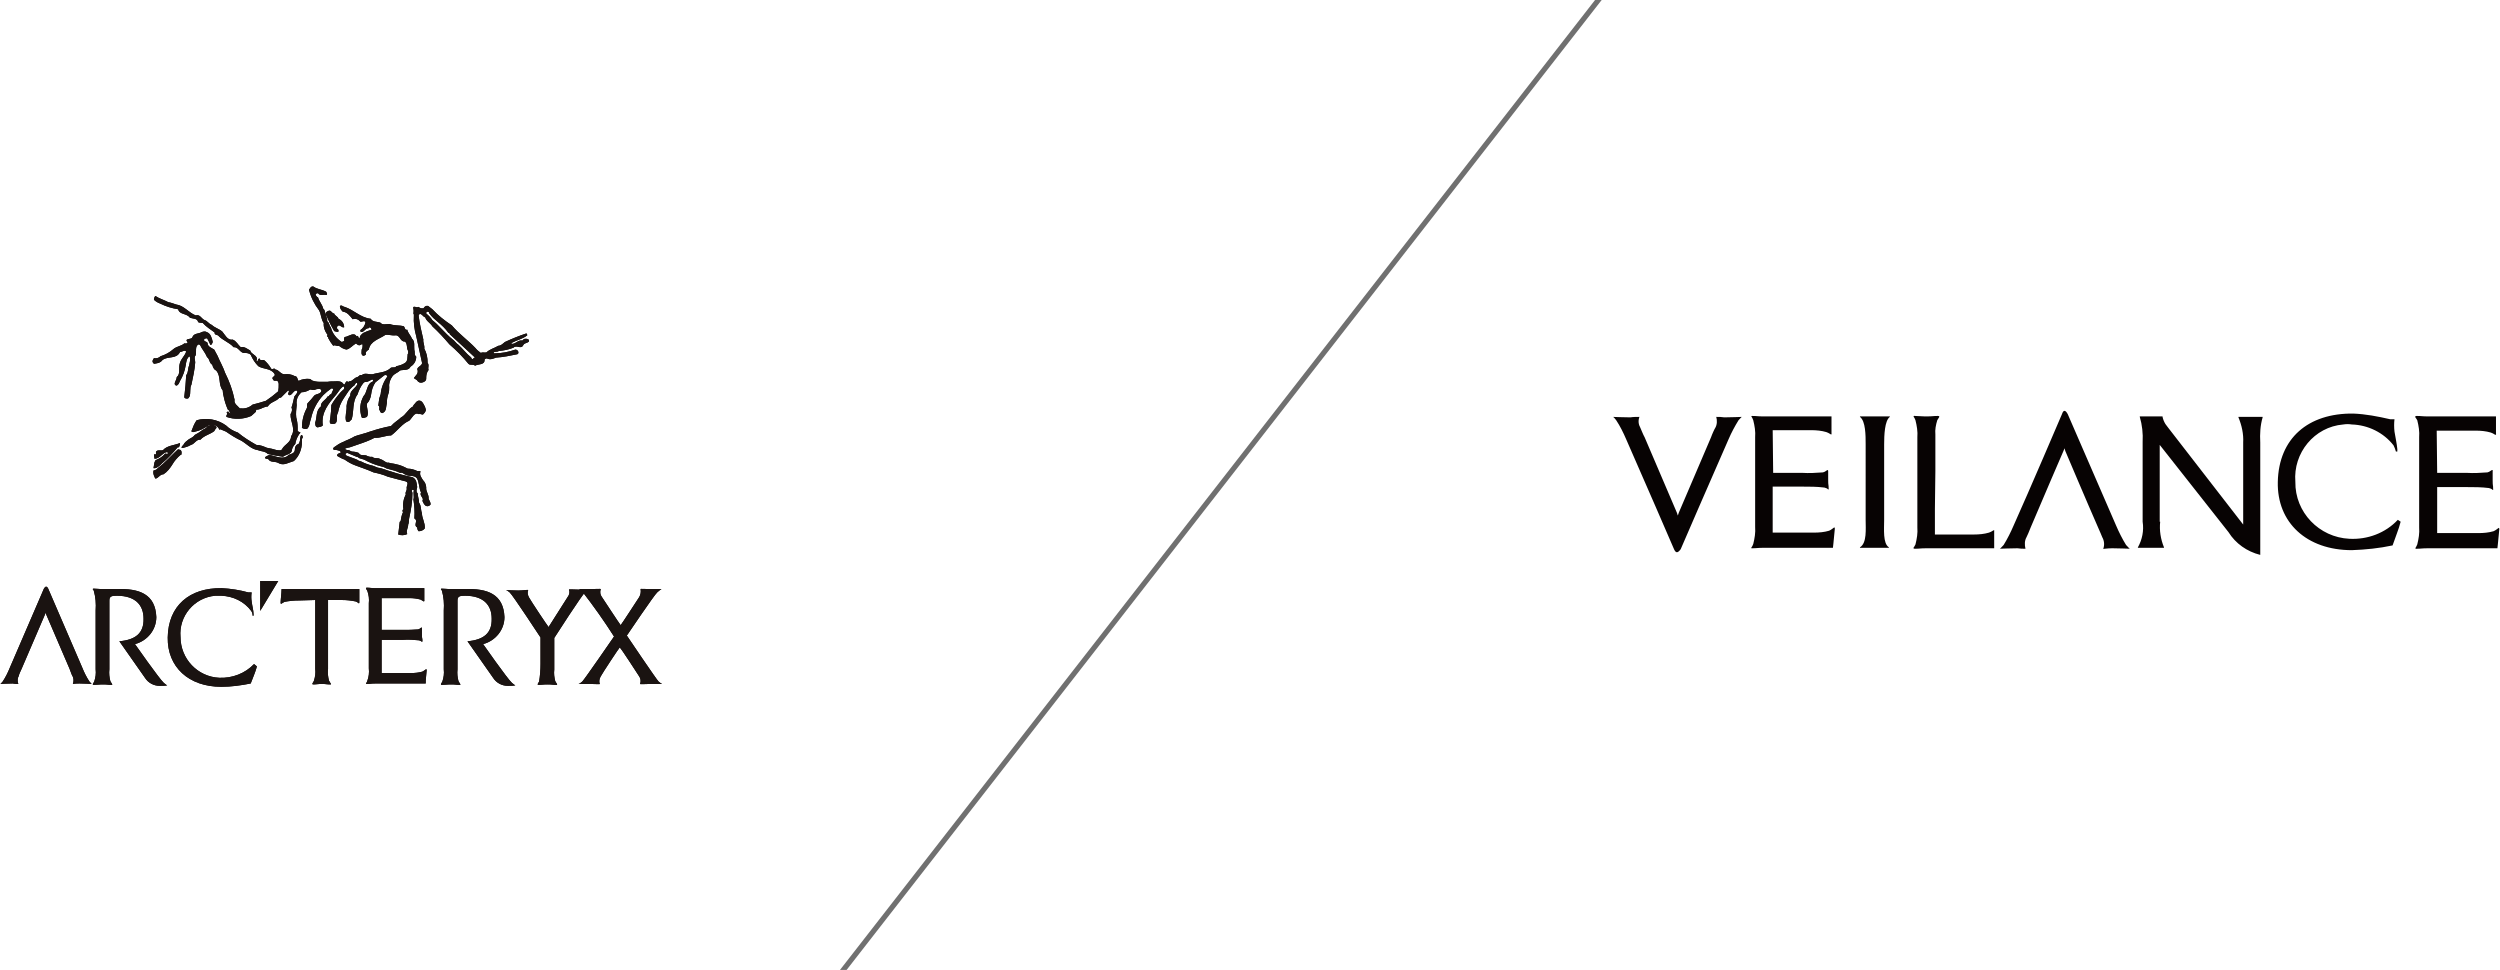 <?xml version="1.0" encoding="utf-8"?>
<!-- Generator: Adobe Illustrator 26.2.1, SVG Export Plug-In . SVG Version: 6.00 Build 0)  -->
<svg version="1.1" id="レイヤー_1" xmlns="http://www.w3.org/2000/svg" xmlns:xlink="http://www.w3.org/1999/xlink" x="0px"
	 y="0px" viewBox="0 0 527.1 204.5" style="enable-background:new 0 0 527.1 204.5;" xml:space="preserve">
<style type="text/css">
	.st0{clip-path:url(#SVGID_00000080901761108585738100000006851182381266327957_);}
	.st1{fill:#070303;}
	.st2{fill:none;}
	.st3{clip-path:url(#SVGID_00000175301765867675623490000001128078456921065136_);}
	.st4{fill:#1A1311;}
	.st5{clip-path:url(#SVGID_00000137852296604151007300000013296065381266636450_);}
	.st6{fill:#707070;}
</style>
<g>
	<g id="グループ_200" transform="translate(984.026 526.263)">
		<g id="グループ_122" transform="translate(13.728 12.434)">
			<g>
				<g>
					<defs>
						<rect id="SVGID_1_" x="-657.7" y="-452.1" width="187.1" height="30.3"/>
					</defs>
					<clipPath id="SVGID_00000158025305813010338970000014896866330629397383_">
						<use xlink:href="#SVGID_1_"  style="overflow:visible;"/>
					</clipPath>
					
						<g id="グループ_3" transform="translate(0 0)" style="clip-path:url(#SVGID_00000158025305813010338970000014896866330629397383_);">
						<path id="パス_18" class="st1" d="M-644.8-422.9c0,0-7-16.2-10.1-23.2c-0.6-1.4-1.3-2.8-2.1-4c-0.6-0.8-0.7-0.7-0.7-0.7
							s2.4,0.1,3.7,0.1c0.6-0.1,1.3-0.1,1.9-0.1c-0.3,0.8-0.2,1.6,0.2,2.3c0.1,0.2,0.6,1.5,0.9,2c2.1,4.9,6.8,15.9,6.8,15.9
							c0.3,0.8,0.1,0.8,0.4,0c0,0,4.7-11,6.8-15.9c0.2-0.6,0.8-1.9,0.9-2c0.4-0.7,0.4-1.6,0.2-2.3c0.6,0,1.1,0,1.7,0.1
							c1.2,0,3.7-0.1,3.7-0.1s-0.1,0-0.7,0.7c-0.8,1.3-1.5,2.6-2.1,4c-3.1,7-10.1,23.2-10.1,23.2C-644-422.1-644.4-422-644.8-422.9z
							 M-561.8-451.4c0,0,7.1,16.4,10.2,23.5c0.6,1.4,1.3,2.8,2.1,4.1c0.7,0.8,0.8,0.8,0.8,0.8s-2.5-0.1-3.7-0.1s-2,0.2-1.9,0.1
							c0.3-0.8,0.2-1.7-0.2-2.4c-0.1-0.2-0.6-1.5-0.9-2.1c-2.2-5-6.9-16.1-6.9-16.1c-0.3-0.8,0-0.8-0.4,0c0,0-4.8,11.1-6.9,16.1
							c-0.2,0.6-0.8,1.9-0.9,2.1c-0.4,0.7-0.4,1.6-0.2,2.4c-0.6,0-1.1,0-1.7-0.1c-1.2,0-3.7,0.1-3.7,0.1s0.1,0,0.8-0.8
							c0.8-1.3,1.5-2.7,2.1-4.1c3.2-7.1,10.2-23.5,10.2-23.5C-562.7-452.3-562.3-452.3-561.8-451.4z M-623.9-439h6.1
							c1.5,0.1,3,0,4.4-0.1c0.5-0.1,0.8-0.5,1-0.5c0.1,0,0.1,0.3,0.1,0.3c0,0.9,0,0.6,0,1.8c0,1.3,0.1,0.8,0.1,1.8
							c0,0,0.1,0.2-0.1,0.2c-0.1,0,0-0.2-0.8-0.4c-1.6-0.2-3.1-0.2-4.7-0.2h-6.2v9.7h8.7c1.1,0,2.2-0.1,3.2-0.4
							c0.5-0.2,1-0.7,1.1-0.7s0.1,0.3,0.1,0.3c-0.1,1-0.2,1.9-0.3,3.1l-0.1,0.9h-14.6c-1.3,0-1.4,0.1-2.4,0.1c0,0-0.2,0.1-0.2-0.1
							s0.1,0,0.4-0.8c0.3-1.2,0.5-2.4,0.4-3.6c0-2.3,0-6.2,0-9.9c0-3.8,0-6.7,0-9c0.1-1.2-0.1-2.4-0.4-3.6c-0.3-0.8-0.4-0.7-0.4-0.8
							c0-0.1,0.2-0.1,0.2-0.1c1,0,1.1,0.1,2.4,0.1h9c2.5,0,3.8,0,5.3,0v0.9c0,1.2,0,1.8,0,2.7c0,0,0.1,0.2-0.1,0.2
							c-0.1,0-0.4-0.3-1-0.5c-1-0.3-2.1-0.4-3.2-0.4h-8.1L-623.9-439z M-483.9-439h6.2c1.5,0.1,3,0,4.4-0.1c0.5-0.1,0.8-0.5,1-0.5
							s0.1,0.3,0.1,0.3c0,0.9,0,0.6,0,1.9s0.1,0.8,0.1,1.8c0,0,0.1,0.2-0.1,0.2c-0.1,0,0-0.2-0.8-0.4c-1.6-0.2-3.1-0.2-4.7-0.2h-6.2
							v9.7h8.7c1.1,0,2.2-0.1,3.2-0.4c0.5-0.2,1-0.7,1.1-0.7s0.1,0.3,0.1,0.3c-0.1,1-0.2,1.9-0.3,3.1l-0.1,0.9h-14.6
							c-1.4,0-1.4,0.1-2.4,0.1c0,0-0.2,0.1-0.3-0.1c0-0.1,0.1-0.1,0.4-0.8c0.3-1.2,0.5-2.4,0.4-3.6c0-2.3,0-6.2,0-10
							c0-3.7,0-6.7,0-9c0.1-1.2-0.1-2.4-0.4-3.6c-0.4-0.7-0.5-0.6-0.4-0.8c0-0.1,0.3-0.1,0.3-0.1c1,0,1.1,0.1,2.4,0.1h9
							c2.5,0,3.8,0,5.3,0v0.9c0,1.2,0,1.8,0,2.7c0,0,0.1,0.2-0.1,0.3c-0.1,0-0.4-0.3-1-0.5c-1-0.3-2.1-0.4-3.2-0.4h-8.2L-483.9-439z
							 M-492.2-429.1c-2.6,2.8-6.4,4.2-10.2,4c-6.4-0.3-11.5-5.6-11.4-12c-0.5-6.1,4-11.6,10.1-12.1c0.6-0.1,1.2-0.1,1.8,0
							c3.4,0.1,6.7,1.7,8.8,4.4c0.2,0.4,0.4,0.9,0.5,1.3h0.3c0,0,0-0.3,0-0.5c-0.1-1.1-0.4-2.5-0.6-3.7c-0.1-0.9-0.1-1.8,0-2.6
							c-0.3,0-0.6,0-0.9,0c-2.6-0.6-5.2-1.1-7.8-1.2c-9.5-0.1-15.7,5.2-15.9,14.4c-0.2,8.6,6.1,14.4,15.6,14.4
							c2.9-0.1,5.8-0.4,8.6-1c0,0,0.5-1.4,0.9-2.5c0.3-0.8,0.6-1.7,0.8-2.5L-492.2-429.1z M-589.7-439.4v-7.7l0,0
							c-0.1-1,0.1-2,0.4-3c0.4-0.7,0.5-0.7,0.4-0.8c0-0.1-0.3-0.1-0.3-0.1c-1,0-1.1,0.1-2.4,0.1h-0.3l0,0c-0.8,0-1.3-0.1-2.1-0.1
							c0,0-0.2-0.1-0.3,0.1c0,0.2,0.1,0,0.4,0.8c0.3,1.2,0.5,2.4,0.4,3.6c0,2.3,0,6.2,0,10s0,6.7,0,9c0.1,1.2-0.1,2.4-0.4,3.6
							c-0.4,0.8-0.5,0.7-0.4,0.8c0,0.1,0.3,0.1,0.3,0.1c1,0,1.1-0.1,2.4-0.1h9c2.5,0,3.8,0,5.3,0v-0.9c0-1.2,0-1.8,0-2.7
							c0,0,0.1-0.2-0.1-0.2c-0.1,0-0.4,0.3-1,0.5c-1,0.3-2.1,0.4-3.2,0.4h-8.2v-5.4L-589.7-439.4z M-604.4-445c0-1.9,0-4.9-1.2-5.8
							v-0.1h6.3v0.1c-1.1,0.8-1.2,3.9-1.2,5.8v15.9c0,1.9-0.3,5,1,5.8v0.1h-6.1v-0.1c1.5-0.9,1.2-3.9,1.2-5.8V-445z M-542.3-428.7
							c-0.2,1.8,0.1,3.7,0.8,5.4v0.1h-5.5v-0.1c0.9-1.6,1.3-3.5,1-5.4v-16.8c0.1-1.8-0.1-3.6-0.6-5.3v-0.1h4.8v0.1
							c0.1,0.5,0.3,1,0.6,1.5l0.6,0.8l15.8,20.4v-17.3c0.1-1.8-0.3-3.6-1-5.3v-0.1h5.1v0.1c-0.5,1.7-0.6,3.5-0.5,5.3v23.7
							c-2.8-0.7-5.2-2.4-6.7-4.8l-14.5-18.4v16.2H-542.3z"/>
						<rect id="長方形_3" x="-657.7" y="-452.1" class="st2" width="187.1" height="30.3"/>
					</g>
				</g>
			</g>
		</g>
	</g>
	<g id="グループ_201" transform="translate(851 517.487)">
		<g id="グループ_123" transform="translate(-6.538 9.118)">
			<g>
				<g>
					<defs>
						<rect id="SVGID_00000106869136021879768480000001112885274296969856_" x="-844.5" y="-466.8" width="139.6" height="84.9"/>
					</defs>
					<clipPath id="SVGID_00000013873707016250995430000013645794664715728043_">
						<use xlink:href="#SVGID_00000106869136021879768480000001112885274296969856_"  style="overflow:visible;"/>
					</clipPath>
					
						<g id="グループ_10" transform="translate(0 0)" style="clip-path:url(#SVGID_00000013873707016250995430000013645794664715728043_);">
						<path id="パス_21" class="st4" d="M-804.8-432.5c0.2-0.1,0.4-0.2,0.6-0.3c0.8-0.2,1.1-1.2,2-1.1c0.8-0.9,2-1.1,2.9-1.8
							c0.1-0.2,0.2-0.3,0.3-0.5c0.6-0.4-0.4-0.8-0.4-0.8c-0.3-0.4-0.7,0-0.7,0c-0.2,0.1-0.4,0.2-0.7,0.3c-0.1,0.4-0.6,0.5-0.9,0.7
							c-0.5,0.4-1.1,0.8-1.7,1.1c-0.4,0.6-1.1,0.7-1.6,1.2c-0.3,0.2-0.6,0.5-0.8,0.9c0,0-1.1,1,0.4,0.5L-804.8-432.5z"/>
						<path id="パス_22" class="st4" d="M-806.2-430.8l-0.1,0.1c0,0,0,0-0.1,0c-0.7,0.6-1.3,1.3-1.7,2c-0.5,0.8-1.1,1.6-1.9,2.1
							c-0.7,0-1,0.7-1.6,0.9c-0.2,0-0.2-0.2-0.3-0.4c-0.2-0.4-0.3-0.8-0.2-1.3c0.4-0.1,0.7-0.2,0.9-0.5c0.4-0.3,0.7-0.6,1.1-0.9
							c1.1-1,2.1-2.1,3.2-3.1C-806.9-431.7-806-432.1-806.2-430.8"/>
						<path id="パス_23" class="st4" d="M-806.5-433.2c-1.2,0.5-2.7,0.5-3.6,1.5c-0.4,0.2-1.2-0.2-1.5,0.4c0.1,0.1,0,0.4,0,0.5
							h-0.4l0.1,0.9c1.1,0.1,1.7-1.3,2.7-1.4l0.1,0.1v0.3c-0.2,0.1-0.4-0.2-0.6,0c-0.5,0.6-1.2,1-1.9,1.3c-0.2,0.1-0.2,0.4-0.3,0.5
							l-0.2,1.2c0.6,0.1,1-0.3,1.5-0.7c0.1-0.1,0.2-0.2,0.3-0.3c1.2-1,2.3-2.2,3.3-3.4C-806.9-432.3-806.6-432.1-806.5-433.2"/>
						<path id="パス_24" class="st4" d="M-780.8-433.4c0,1.5-0.6,3-1.7,4c-1.1,0.3-2.2,1.1-3.3,0.4c-0.7-0.4-1.6,0-2.1-0.8
							c-0.2-0.1-0.6,0-0.7-0.3c0.1-0.3,0.6-0.4,0.9-0.6c1.3,0.2,3,1.2,4.1,0c0.5-0.2,1.2-0.3,1.3-1c0-0.5,0.1-0.9,0.5-1.2
							c0.4,0,0.5-0.5,0.6-0.9c0,0,0-1.2,0.4-1.1c0,0,0.4,0.5,0,0.8V-433.4z"/>
						<path id="パス_25" class="st4" d="M-790.5-439.8c-0.4,0.4-0.8,0.7-1,0.9c-1.6,0.7-3.5,0.8-5.2,0.2c-0.2-0.4,0.4-0.6,0-0.9
							c0.1-0.1,0.2-0.3,0.4-0.2c0.2,0.6,0.9,0.3,1.4,0.4c0.7,0.3,1.3-0.2,1.9-0.1c0.4-0.2,0.7-0.2,1.1-0.4c0.1,0,0.2,0,0.2-0.1
							C-791.6-440-790.2-440.9-790.5-439.8"/>
						<path id="パス_26" class="st4" d="M-755.5-441.9c-0.8-0.7-1.4,0.3-1.4,0.3c-0.2,0.2-0.4,0.4-0.5,0.7c-1,0.5-1.5,1.8-2.5,2.3
							c-0.6,0.6-1.4,1-2.1,1.8c-1.5,0.3-3,0.7-4.5,1.2c-1,0.4-2.2,0.6-3.2,1c-1.3,0.8-2.7,1.1-3.9,2c-0.2,0.2-0.7,0.3-0.6,0.7
							c0.2,0.3,0.6,0.1,0.8,0.2s0.8,0.1,0.8,0.5c-0.3,0.2-0.8,0.2-0.8,0.7c0.5,0.3,1,0.6,1.6,0.8c0.7,0.5,1.4,0.9,2.2,1.2
							c1.3,0.5,2.6,0.9,3.9,1.5c1,0.2,2.1,0.5,3,0.9c1.2,0.3,2.5,0.7,3.8,1c0.8,0.3,0,1,0.2,1.6c0,0.4-0.4,0.7-0.2,1.1
							c-0.5,1-0.7,2.1-0.5,3.2c-0.3,0.1-0.2,0.4-0.1,0.6c-0.3,0.6-0.4,1.3-0.5,1.9c-0.1,0-0.2,0.1-0.2,0.2c-0.1,0.9-0.2,1.7-0.3,2.6
							c0.6,0.2,1.3,0.2,1.9-0.1c-0.3-0.7,0.2-1.3,0.2-2c0.2-0.4,0.1-0.8,0.2-1.3c0.4-1.8,0.7-3.6,0.7-5.4c-0.1-0.3-0.3-0.5,0.1-0.7
							l0.2,0.2c-0.2,0.6,0.1,1.3-0.1,1.9c0.2,1.3,0.3,2.7,0.2,4c0.9,0.5-0.3,1.4,0.6,1.9c0,0.3,0.1,0.6,0.3,0.8c0.5,0,1-0.2,1.3-0.6
							c0.1-1.2-0.6-2.1-0.6-3.2c-0.3-0.8-0.1-1.5-0.6-2.2c0-0.7-0.3-1.4-0.3-2c-0.4-0.3-0.2-0.9-0.1-1.3c-0.1-0.7-0.1-1.7-1-2.1
							c-1.5-0.3-3-0.7-4.5-1.2c-0.9-0.2-1.8-0.7-2.8-0.8c-0.3-0.1-0.7-0.3-1-0.4c-0.9-0.2-1.7-0.5-2.5-0.9c-0.2-0.1-0.4-0.1-0.6-0.2
							l-0.1-0.1c-0.3-0.2-2.2-0.8-2.5-1c-0.4-0.5,0.3-0.5,0.3-0.5c0.1,0,1.8,0.8,1.9,0.8c0.3,0,0.4,0.2,0.6,0.3
							c0.3,0.1,0.6,0.2,1,0.3c1.1,0.6,2.3,1.1,3.5,1.4c0.4,0.1,0.8,0.2,1.1,0.4c0.1,0.1,0.4,0.1,0.6,0.2c0.8,0.2,1.6,0.4,2.4,0.8
							c0.5-0.2,0.8,0.3,1.2,0.4c0.7,0.4,1.7,0,2.3,0.7c0.6,0.9,0.4,2.1,0.9,3c-0.4,0.8,0.7,1.1,0.3,1.8c0.2,0.4,0.4,1,0.9,1.1
							c0.3,0.1,0.6-0.1,0.8-0.3c0.1-0.5-0.3-0.9-0.4-1.3c0.1-0.8-0.6-1.5-0.5-2.3c0-0.6-0.3-1.2-0.7-1.6c-0.3-0.5-0.8-1.1-0.5-1.8
							c-0.2-0.2-0.5,0-0.7-0.1c-0.6-0.3-1.3-0.5-2-0.5c-0.6-0.3-1.2-0.6-1.9-0.8c-0.7-0.2-1.3-0.3-2-0.4v-0.1
							c-0.6,0.3-1.2-0.6-1.9-0.7c-0.4-0.4-1.2,0-1.7-0.5c-0.4,0.1-0.9-0.1-1.3-0.3c-0.5-0.1-1.3,0.1-1.5-0.5c-0.5-0.2-1-0.3-1.5-0.3
							c-0.1-0.1-0.3-0.1-0.4-0.2c-0.1-0.1-0.2-0.1-0.3-0.1c-0.4,0-0.8-0.2-0.7-0.3c0-0.1,0.9-0.3,1-0.3s0.2-0.1,0.3-0.1l0,0
							c1.7-0.6,3.4-1.1,4.9-1.9c1.2,0.1,2.3-0.5,3.5-0.5c1.3-0.9,2.3-2.5,3.8-3.1c0.6-0.5,1.1-1.9,2-1.4c0.4-0.1,0.6,0.1,0.9,0.1
							c0.3-0.3,0.7-0.7,0.6-1.1C-754.9-441.2-755.5-441.9-755.5-441.9 M-757.3-460.5c0.1,0.1,0.1,0.2,0.1,0.4
							c-0.1,1.5,0.1,3,0.5,4.4c0.4,1.8,0.8,3.6,1.2,5.5c0.2,0.8-1.3,0.9-0.9,1.7c0.1,0.8-0.4,1-0.8,1.6c0.2,0.2,0.5,0.3,0.7,0.5
							c0.2,0.4,0.7,0.6,1.2,0.4c0,0,0.8-0.2,0.7-0.9c0-0.6,0.1-1.2,0.5-1.7c-0.2-0.5,0.2-1-0.2-1.5c0-1.1-0.2-2.1-0.7-3
							c0.1-0.7-0.3-1.3-0.2-1.9c-0.4-1.7-0.8-3.4-1-5.1l0.2-0.3c0.5-0.1,0.7,0.6,1.2,0.7c0.2,0.8,1.1,1.2,1.5,1.9
							c1.3,1.2,2.5,2.5,3.6,3.8c1.5,1.3,2.8,2.6,4,4.1c0.4,0.4,1,0,1.4,0.4c0.7-0.4,2.1-0.1,2-1.3c0.2-0.2,0.4-0.3,0.6-0.2
							c0.6,0.3,1.3,0,1.8-0.2c1.5-0.1,3-0.4,4.4-0.7c0.3,0,0.4-0.3,0.3-0.6c-0.1-0.2-0.3-0.4-0.6-0.4c-1.4,0.5-2.9,0.8-4.5,0.8
							l-0.1-0.1c0.1-0.4,0.8-0.1,1.1-0.4c1.1-0.1,2.1-0.3,3.1-0.7c0.7-0.7,1.6,0.5,2.1-0.6c0.2-0.5,1.7-0.4,1-1.2
							c-0.4-0.1-0.9-0.2-1.2,0.3c-0.9-0.2-1.4,0.7-2.2,0.7c-0.1,0-0.2-0.1-0.1-0.2c1.1-0.6,2.3-0.8,3.3-1.6c0-0.2-0.1-0.4-0.2-0.4
							c-1.5,0.5-3,1.1-4.5,1.8c-0.4,0.3-0.8,0.8-1.4,0.8c-0.8,0.5-1.8,0.7-2.5,1.4c-0.4,0.1-0.8-0.1-1.2,0.1c-0.4-0.3-0.8-0.6-1.1-1
							c-1.5-1.6-3.5-3-5-4.8c-1.5-1-2.9-2.1-4.1-3.4l-0.9-0.7c-0.4-0.1-0.7,0.1-0.9,0.4c0,0,0,0-0.1,0.1s-0.1,0-0.1,0
							c-0.1,0-0.2,0-0.3,0s-0.2,0-0.3-0.1c-0.1,0-0.2-0.1-0.3-0.2c-0.2,0.1-0.5,0.1-0.7,0c0,0-0.6-0.2-0.4,0.4
							C-757.2-460.9-757.3-460.7-757.3-460.5 M-744.8-450.9c-0.3,0.1-0.2-0.3-0.4-0.4c-0.9-0.7-1.7-1.8-2.6-2.6
							c-0.5-0.3-0.8-0.9-1.3-1.2c-1.5-1.2-2.8-2.9-4.2-4c-0.3-0.5-0.8-1-1.3-1.4c0-0.2,0-0.3,0.2-0.4c0.2,0,0.5,0.1,0.4,0.3
							c1.1,1.6,2.7,2.2,4.1,4.2c0.2-0.1,0.2,0.1,0.3,0.3c1.7,1.6,3.5,3.2,5.2,4.8C-744.3-451.1-744.7-451.1-744.8-450.9"/>
						<path id="パス_27" class="st4" d="M-771.5-455.6c0.7-0.2,1.7-1,2.2-0.1c0.1,0,0.1,0,0.2-0.1c0.2,0.1,0.2,0.3,0.3,0.5
							c0.1,0.1,0.2-0.1,0.2-0.1c0-0.5,0.4-0.7,0.7-1c0.6-0.3,1.2-0.5,1.8-0.7c-0.1-0.3-0.2-0.5-0.5-0.5c0,0.1-0.1,0.2-0.2,0.2
							c-0.7,0-0.9,0.9-1.6,0.8l-0.1-0.4c0.6-0.4,1-1,1.1-1.7c-0.2-0.4-0.8,0-1.1-0.1c-0.4-0.5-1-0.7-1.6-0.5
							c-0.6-0.7-1.1-1.5-2.1-1.6c-0.3-0.3-0.6-0.7-0.6-1.1c0.2-0.5,0.7,0.1,1,0.1c1.9,0.6,3.4,2.3,5.5,2.5c0.4,0.7,1.3,0.6,2,0.8
							c0.5,0.6,1.2,0.3,2,0.3c0.9,0.4,2,0.2,3,0.5c0.2,0.2,0.2,0.9,0.7,0.7c0.2,0.8,0.8,1.3,1,1.9c0.7,0.6,0.4,1.6,0.5,2.4
							c0.2,0.5-0.1,1,0.4,1.4c0,0.9-0.5,1.7-1.2,2.1c-0.4,0.9-1.5,0.6-2.2,0.8c-0.5,0.5-1.1,0.6-1.6,1.2c-0.5,0.7-0.8,1.5-0.7,2.3
							c0,0.5,0,1-0.2,1.5c-0.2,0.6-0.3,1.2-0.3,1.9c-0.2,0.7,0,1.8-1,2.1c-0.2-0.1-0.5-0.2-0.4-0.5c-0.5-0.2,0.1-0.8-0.4-1.1
							l0.2-1.5c0.1-0.3,0.2-0.6,0.3-0.9c0.1-1.3,0.6-2.6,1.4-3.7c0-0.3-0.3-0.4-0.6-0.3l-1.9,1.5c-0.5,0.7-0.8,1.6-0.9,2.5
							c-0.1,0.8-0.4,1.5-0.9,2c-0.1,1,0.5,1.9,0,2.8c-0.4,0.1-0.8,0.4-1.1,0.1c-0.5-1.5-0.4-3.1,0.4-4.5c0.1-0.1,0.2-0.3,0.3-0.4
							c0.5-1,0.5-2.3,1.7-2.7c0-0.2,0-0.4-0.2-0.4l-0.8,0.4c-0.3,0.2-0.7,0-1,0.3c-0.6,0.7-1,1.6-1.3,2.5c-1.1,1.4-0.7,3.5-1.2,5.2
							l-0.5,0.5c-0.2,0.1-0.5,0.1-0.7-0.1c-0.3-1.1,0.2-2.1,0.1-3.2c0.1-0.8,0.3-1.5,0.8-2.2c0-0.1,0-0.2,0-0.3
							c0.1-0.8,1.1-1.3,1.5-2.1l-0.1-0.3c-0.3,0-0.4,0.3-0.5,0.5c-0.7,0.5-1.2,1.1-1.7,1.9c-0.2,0.3-0.4,0.6-0.6,0.9
							c-0.6,0.9-1,1.9-1.2,3c-0.5,0.7,0.1,1.8-0.6,2.3c-0.3,0.1-0.7,0.1-1,0c-0.3-0.4,0-0.9,0-1.4c0.1-0.8,0.2-1.7,0.2-2.5
							c0.5-0.9,1.1-1.7,1.7-2.4c0.3-0.4,0.7-0.7,1-1v-0.5c-0.3-0.1-0.6,0.3-0.8,0.5c-0.3,0.4-0.5,0.7-0.8,1.1
							c-1.6,1.9-3.3,3.8-2.9,6.6c-0.3,0.3-0.7,0.3-1.1,0.4c-0.5-0.1-0.5-0.6-0.5-1c0.4-1.1,0.1-2.6,1.2-3.4c-0.1-1,1-1.3,1.4-2.1
							c0.3,0,0.3-0.2,0.5-0.4c0.1-0.1,0.2-0.1,0.3,0c0-0.4,0.3-0.7,0.4-1.1c-0.1-0.1-0.1-0.3-0.4-0.2c-0.6,0.4-1.2,0.9-1.7,1.4
							c-1.3,1.4-2.2,3.1-2.6,5c-0.3,0.7-0.2,1.5-0.8,2.1c-0.4,0.1-0.8,0-1.1-0.2c0-1.4,0.3-2.8,1-4.1c0.2-0.3-0.1-0.9,0.3-1.2
							c0.5-0.5,0.9-1,1.3-1.5c0.4-0.4,1.4-0.3,1.5-1c0-0.7-1.2-0.3-1.2-0.3c-0.2,0.2-0.8,0.1-0.8,0.1c-0.2-0.1-0.3-0.1-0.5,0
							c-0.5,0.3-1.1,0.5-1.7,0.5c-0.2,0.2-0.4,0.4-0.6,0.7c-0.4,0.6-0.5,1.3-0.4,2c-0.1,0.9-0.2,1.7-0.1,2.6
							c0.2,0.7,0.3,1.4,0.3,2.1v0.8l0.6,0.3c-0.2,0.2-0.4,0.5-0.5,0.7c-0.3,0.5-0.5,1.1-0.6,1.7c-0.3,0.3-0.6,0.7-0.7,1.2
							c0,1-1.3,1-1.9,1.5c-1.1-0.2-2.1-0.3-3.2-0.6c-0.6-0.6-1.4-0.5-2.1-0.8c-1.4-0.2-2.3-1.3-3.5-2c-1.1-0.5-2.2-1.2-3.2-1.9
							c-0.4-0.2-0.8-0.3-1.2-0.5c-0.1,0-0.1,0.1-0.2,0.1c-0.3-0.8-1.2-1.2-2-1c-0.1,0-0.2,0.1-0.3,0.1c-0.9,0.6-1.8,1.1-2.8,1.3
							c-0.2,0.1-0.7,0.2-0.8-0.1c0.3-0.8,0.6-1.6,1.1-2.3c2.1-0.6,4.4-0.2,6.2,1.1c0.7,0.7,1.6,1.2,2.5,1.5c1.2,1,2.5,1.8,3.9,2.6
							c0.8,0,1.5,0.3,2.2,0.6c0.7,0.1,1.4,0.3,2.1,0.5c0.3,0,0.9,0.2,1.1-0.2c0.5-1,1.9-1.4,1.9-2.7c1.1-1.5-0.2-3.1-0.1-4.7
							c0.3-0.4,0.4-1,0.2-1.4c0.3-0.8,0.4-1.6,0.6-2.3c0.1-0.2,0.8-0.8,0.6-1.2c-0.7-0.4-1.1,1.1-1.7,0.9c-0.6-0.3,0.3-0.7-0.2-1
							c0,0-0.9,0.9-1.3,1.3c-0.1,0.1-0.2,0.2-0.2,0.2l-0.4,0.1c-0.7,0.8-1.8,0.8-2.4,1.8c-0.4,0-0.8,0.2-1.1,0.3
							c-0.5,0.3-1.1,0.4-1.6,0.4c-0.4,0-0.8,0.1-1.1,0.4c-0.4,0.2-0.8,0.3-1.2,0.3c-0.9,0.3-1.8,0.4-2.7,0.2
							c-0.5-0.1-0.2-0.8-0.7-0.9c-0.4-0.9-0.7-1.8-0.9-2.8c-0.1-0.4-0.2-0.9-0.2-1.3c-1-1.2-0.3-3-1.4-4.2c-0.5-0.2-0.7-0.8-0.8-1.2
							c-0.7-0.4-0.5-1.2-1.1-1.6c-0.4-1-1.1-1.7-1.5-2.6l-0.3-0.1c-0.8,0.4-0.4,1.5-0.6,2.3c-0.4,0.4-0.1,1-0.1,1.5
							c-0.1,1.6-0.5,3.2-0.8,4.7c-0.4,0.7-0.1,1.7-0.4,2.5c-0.1,0.2-0.2,0.3-0.3,0.4c-0.3,0.1-0.7,0-0.8-0.2c0-0.1,0-0.1,0-0.2
							c0.2-1.5,0.3-3,0.4-4.5c0.5-0.6,0.3-1.4,0.6-2c0.1-0.6,0.4-1.4,0.1-2c-0.6,0.4-0.7,1.2-0.8,1.9c-0.2,1.2-0.6,2.3-1.2,3.3
							c-0.2,0.4-0.3,0.9-0.8,1c-0.8-0.3,0.1-1.1,0.1-1.8c0.8-0.6,0.4-1.8,0.6-2.7c0.2-1.1,1.1-1.7,1.4-2.7c-0.4-0.4-0.8,0.1-1.3,0.1
							c-0.8,1.6-2.5,0.8-3.7,1.7c-0.5,0.7-1.3,0.7-1.8,0.8c-0.4-0.4-0.4-0.6,0-1.2c0.5,0.1,1,0,1.4-0.4c1-0.3,1.9-0.8,2.7-1.5
							c0.7-0.6,1.6-0.6,2.3-1.2c0.2,0,0.6,0.1,0.7-0.2c-0.8-1,0.8-0.5,1-1.1c0.3-0.9,1.4-0.7,2-1.1c0.3-0.1,0.7-0.2,1,0
							c0.9,0.3,1.1,1.3,1.3,2.1c-0.1,0.2-0.2,0.7-0.5,0.6c-0.2-0.5-0.5-1-0.7-1.4c-0.2,0.1-0.5,0-0.6,0.2c-0.2,0.6,0.5,0.4,0.7,0.8
							c0,0.8,0.8,1,1.4,1.4l0.7,1.3c0.5,1.2,1.2,2.4,1.6,3.6c0.9,1.8,1.6,3.7,2,5.7c-0.2,0.8,0.7,1.3,1.1,1.8c1,0.1,1.9-0.1,2.7-0.8
							c0.9-0.2,1.8-0.5,2.8-0.8c0.9-0.6,1.8-1.3,2.6-2c0.1-0.5,0.1-1,0.1-1.6c-0.2-1.2-0.9-0.2-1.2-0.9c-0.5-0.6,0.7-0.6,0.3-1.2
							c-0.8-1.2-2.3-0.9-3.4-1.6c-0.7-0.7-1.2-1.5-1.6-2.4c-0.4-0.4-1-0.4-1.6-0.4c-0.8-0.3-1.1-1.3-2-1.2c-1-1.1-2.3-1.4-3.3-2.5
							c-0.2-0.1-0.8-0.1-0.7-0.6c-0.8-0.6-1.8-1.2-2.5-2c-0.4-0.1-0.7,0-1-0.2c-0.1-0.8-1.1-0.7-1.7-0.9c-0.7-1-2.2-0.6-2.5-1.8
							c-1.3-0.2-2.6-0.6-3.8-1.2c-0.5-0.2-0.9-0.4-1.3-0.8c0-0.3,0.1-0.6,0.3-0.8c0.9,0.6,1.8,0.8,2.7,1.3c0.6,0.1,1.1,0.3,1.7,0.5
							c1.6,0.2,2.6,1.7,4.1,2.3c0.9-0.3,1.2,0.7,1.9,1c0.5,0.1,0.9,0.8,1.5,1c0.6,0.6,1.5,0.8,2.2,1.4c0.6,0.7,1.1,1.9,2.2,1.7
							c0.8,0.3,1.1,1.1,1.7,1.6c0.8-0.2,1.4,0.4,2,0.7c0.1,0.4,0.4,0.6,0.8,0.9c0.4,0.3,0.8,0.6,0.5,1.3c0.4,0.4,0.2-0.6,0.7-0.5
							c0.1,0.1,0.1,0.2,0.1,0.3h0.8c0.6,0.5,1.1,1.1,1.5,1.8c0.3,0.4,0.6-0.3,0.9,0.2c0.8,0.1,1.1,1,1.9,1c0.7-0.1,1.5,0,2.2,0.4
							c0.6,0,0.5,0.7,0.8,1c0.8-0.4,1.6-0.5,2.4-0.4c0.2,0.1,0.3,0.2,0.4,0.3c0.5,0.2,1.1,0.3,1.7,0.3c0.5,0,1.1,0,1.6,0
							c0.5-0.1,1-0.1,1.6-0.1c1.1-0.1,1.5,0.2,1.6,0.4c0.1,0.1,0.2,0.2,0.3,0.3c0.3-0.2,0.3-0.8,0.7-0.7c0,0.1,0.1,0.1,0.1,0.1
							c0.1,0.1,0.2-0.1,0.3-0.1c0.7,0,1-0.8,1.7-0.9c0.3-0.1,0.5-0.6,0.9-0.4c0.7-0.6,1.5-0.1,2.3-0.2c1.3-0.4,2.8-0.3,3.9-1.4
							c0.4-0.1,0.9,0.1,1.1-0.3c0.6-0.1,1.2-0.3,1.7-0.6c0.8-0.4,0.6-1.3,0.7-2h0.1v-0.6c-0.4-0.6-0.1-1.6-0.7-2c-1,0.1-1-1.4-2-1.3
							c-0.7,0.1-1.4-0.2-2.1-0.1c-1.3,0.9-3.2,1.3-3.5,3.1c-0.3,0.2-0.8,0.5-0.6,1c-0.1,0.2-0.4,0.3-0.6,0.3
							c-0.5-0.2-0.3-0.9-0.3-1.3c0.2-0.3,0.2-0.7,0.2-1.1h-0.3c-0.4,0.4-0.8,0.1-1.1-0.2c-0.7,0.4-1.2,1.1-2,1.3
							c-0.6-0.1-1.1-0.4-1.6-0.8c-0.4,0.2-0.8-0.3-1.2,0c-0.4-0.5-0.8-1.1-1.1-1.7l0.1-0.1c-0.1,0-0.4-0.2-0.3-0.4
							c0.1,0,0.2,0,0.2,0c-0.6-0.7-1-1.7-0.9-2.6c-0.6-0.8-0.5-1.8-1-2.7c-1-1.3-1.7-2.7-2.1-4.3c0.2-0.3,0.4-0.8,0.9-0.7
							c0.8,0.6,1.8,0.6,2.7,1.1c0.1,0.2,0.4,0.6,0,0.7c-0.5-0.2-1.3,0.3-1.7-0.4c-0.2,0-0.4,0.1-0.5,0.2c0,0.3,0.2,0.6,0.5,0.7
							c0.2,0.8,0.9,1.5,1.1,2.4c0.5,0.3,0.2,1,0.7,1.3c-0.2,0.5,0.3,0.8,0.1,1.3c0.5,0.3,0.4,0.9,0.8,1.3c0.3,1.3,1.2,2.4,2.3,3.1
							c0.2-0.1,0.4-0.1,0.6-0.3c0,0,0,0-0.1,0C-772-455.5-771.8-455.6-771.5-455.6"/>
						<path id="パス_28" class="st4" d="M-773.2-457.2c0,0-0.1-0.1-0.2-0.1c0-0.1,0-0.3,0-0.4c0.5-0.8,0.9,0.3,1.5,0.1
							c0-0.8-0.5-1.5-1.2-1.8c-0.1-0.5-0.8-0.6-0.9-1.1c-0.5,0-0.6-0.7-1.1-0.6c-0.3,0.1-0.7,0.3-0.7,0.6c0.5,1.3,1.1,2.5,1.8,3.7
							C-773.9-456.8-772.7-456.2-773.2-457.2"/>
						<path id="パス_29" class="st4" d="M-789.6-404.1v6.3l3.8-6.3H-789.6z"/>
						<path id="パス_30" class="st4" d="M-764-393.8h4.5c1.1,0,2.1,0,3.2-0.1c0.4-0.1,0.6-0.4,0.7-0.4c0.1,0,0.1,0.2,0.1,0.2
							c0,0.7,0,0.5,0,1.3c0,1,0.1,0.6,0.1,1.3c0,0,0.1,0.1-0.1,0.2c-0.1,0,0-0.1-0.6-0.3c-1.1-0.1-2.3-0.2-3.4-0.1h-4.5v7h6.3
							c0.8,0,1.6-0.1,2.3-0.3c0.4-0.2,0.7-0.5,0.8-0.5s0.1,0.2,0.1,0.2c-0.1,0.7-0.1,1.4-0.2,2.2v0.6h-10.6c-1,0-1,0.1-1.8,0.1
							c0,0-0.2,0-0.2-0.1s0.1,0,0.3-0.6c0.3-0.8,0.4-1.7,0.3-2.6c0-1.7,0-4.5,0-7.2s0-4.9,0-6.5c0.1-0.9,0-1.7-0.3-2.6
							c-0.3-0.5-0.3-0.5-0.3-0.6s0.2-0.1,0.2-0.1c0.7,0,0.8,0.1,1.8,0.1h6.5c1.8,0,2.7,0,3.8,0v0.6c0,0.9,0,1.3,0,2
							c0,0,0.1,0.1-0.1,0.2c-0.1,0-0.3-0.2-0.7-0.4c-0.8-0.2-1.5-0.3-2.3-0.3h-5.9L-764-393.8z"/>
						<path id="パス_31" class="st4" d="M-834.3-402.5c0,0,5,11.6,7.2,16.7c0.4,1,0.9,2,1.5,2.9c0.5,0.6,0.5,0.5,0.5,0.5
							s-1.7-0.1-2.6-0.1s-1.4,0.1-1.4,0.1c0.2-0.5,0.2-1.2-0.1-1.7c-0.1-0.1-0.4-1-0.6-1.5c-1.5-3.5-4.9-11.4-4.9-11.4
							c-0.2-0.6,0-0.6-0.3,0c0,0-3.4,7.9-4.9,11.4c-0.2,0.4-0.6,1.3-0.6,1.5c-0.3,0.5-0.3,1.1-0.1,1.7c-0.4,0-0.8,0-1.2-0.1
							c-0.9,0-2.6,0.1-2.6,0.1s0.1,0,0.5-0.5c0.6-0.9,1.1-1.9,1.5-2.9c2.2-5.1,7.2-16.7,7.2-16.7
							C-834.9-403-834.6-403.1-834.3-402.5"/>
						<path id="パス_32" class="st4" d="M-778-400.1c0,1.7,0,11,0,14.5c0.1,0.9,0,1.7-0.3,2.6c-0.3,0.5-0.3,0.5-0.3,0.6
							s0.2,0.1,0.2,0.1c0.7,0,0.9-0.1,1.8-0.1c0.9,0,1,0.1,1.7,0.1c0,0,0.2,0.1,0.2-0.1c0-0.1-0.2-0.3-0.4-0.7
							c-0.2-0.8-0.3-1.6-0.2-2.5c0-3.7,0-13.4,0-14.5h2.9c1,0,1.9,0.1,2.9,0.3c0.4,0.1,0.6,0.4,0.7,0.4c0.1,0,0.1-0.2,0.1-0.2
							c0-0.7,0-1.9,0-2.8h-16.4c0,0.9-0.2,2.2-0.2,2.9c0,0,0,0.2,0.1,0.2s0.3-0.2,0.7-0.4c1-0.2,2-0.3,3.1-0.3L-778-400.1z"/>
						<path id="パス_33" class="st4" d="M-730.5-392.2v5.6c0,1.2-0.1,2.5-0.3,3.7c-0.3,0.5-0.3,0.5-0.3,0.6s0.2,0.1,0.2,0.1
							c0.7,0,0.9-0.1,1.9-0.1c0.9,0,1.1,0.1,1.8,0.1c0,0,0.2,0.1,0.2-0.1c0-0.1-0.2-0.3-0.4-0.7c-0.2-0.8-0.3-1.6-0.2-2.4v-6.7
							c0,0,6.1-9.5,6.5-9.6c0.4,0,0.7-0.2,1-0.6h-2.6c-0.9,0-1.8-0.1-1.8,0c0.2,0.5,0.1,1.1-0.3,1.6c-0.4,0.6-3.8,6-4,6.3
							c-0.2-0.2-3.8-5.6-4.1-6.2c-0.3-0.5-0.4-1.1-0.2-1.6c0-0.1-1.2,0.1-2.1,0.1s-2.6-0.1-2.6-0.1s0.2,0,0.8,0.5
							S-730.5-392.2-730.5-392.2"/>
						<path id="パス_34" class="st4" d="M-712.3-392.6c0,0,6.2,9.2,6.7,9.7c0.6,0.5,0.8,0.5,0.8,0.5s-1.7,0-2.6,0
							c-0.9,0-2.1,0.1-2.1,0c0.2-0.6,0.1-1.2-0.2-1.6c-0.4-0.6-3.8-5.9-4.1-6.1c-0.2,0.2-3.7,5.5-4,6.1c-0.3,0.5-0.4,1.1-0.2,1.6
							c0,0.1-1,0-1.9,0s-2.6,0-2.6,0s0.2,0,0.8-0.5c0.5-0.5,6.7-9.5,6.7-9.5c-2.1-3.3-4.3-6.4-6.7-9.5c-0.6-0.3-0.6-0.5-0.6-0.5
							s1.6,0,2.4,0s2.1-0.1,2.1,0c-0.2,0.6-0.1,1.2,0.2,1.6c0.4,0.6,3.8,5.8,4,6c0.2-0.2,3.5-5.3,3.9-5.9c0.3-0.5,0.4-1.1,0.3-1.7
							c0-0.1,1.1,0,2,0s2.4,0,2.4,0c-0.3,0.2-0.6,0.4-0.9,0.7C-706.5-401.2-712.3-392.6-712.3-392.6"/>
						<path id="パス_35" class="st4" d="M-745.9-391.4c0,0,5,7.1,5.4,7.7c0.7,1.1,1.9,1.7,3.1,1.7c0.5,0,1.1,0,1.6-0.1
							c0,0-0.1,0-0.7-0.5c-1-0.9-6.1-8.2-6.1-8.2c2.6-0.7,4.5-3,4.5-5.7c-0.2-4.8-3.5-6.1-8.5-5.9c-0.6,0-2,0-2.7,0
							c-1,0-1.3-0.1-2-0.1c0,0-0.2,0-0.2,0.1s0.2,0.3,0.2,0.3c0.4,1.4,0.5,2.8,0.4,4.2c0,1.9,0,11,0,12.4c0.1,0.9,0,1.7-0.3,2.6
							c-0.3,0.5-0.3,0.5-0.3,0.6s0.2,0.1,0.2,0.1c0.7,0,1-0.1,2-0.1c0.9,0,1,0.1,1.7,0.1c0,0,0.2,0.1,0.2-0.1c0-0.1-0.2-0.3-0.4-0.7
							c-0.2-0.8-0.3-1.6-0.2-2.5c0,0,0-13.2,0-14.5c0-0.9,0.5-1,1.6-1c3.9,0,5.6,2,5.6,4.8C-740.7-393.1-742.5-391.7-745.9-391.4"/>
						<path id="パス_36" class="st4" d="M-819.3-391.4c0,0,5,7.1,5.4,7.7c0.7,1.1,1.9,1.7,3.1,1.7c0.5,0,1.1,0,1.6-0.1
							c0,0-0.1,0-0.7-0.5c-1-0.9-6.1-8.2-6.1-8.2c2.6-0.7,4.5-3,4.5-5.7c-0.2-4.8-3.5-6.1-8.5-5.9c-0.6,0-2,0-2.7,0
							c-1,0-1.3-0.1-2-0.1c0,0-0.2,0-0.2,0.1s0.2,0.3,0.2,0.3c0.4,1.4,0.5,2.8,0.4,4.2c0,1.9,0,11,0,12.4c0.1,0.9,0,1.7-0.3,2.6
							c-0.3,0.5-0.3,0.5-0.3,0.6s0.2,0.1,0.2,0.1c0.7,0,1-0.1,2-0.1c0.9,0,1,0.1,1.7,0.1c0,0,0.2,0.1,0.2-0.1c0-0.1-0.2-0.3-0.4-0.7
							c-0.2-0.8-0.3-1.6-0.2-2.5c0,0,0-13.2,0-14.5c0-0.9,0.5-1,1.6-1c3.9,0,5.6,2,5.6,4.8C-814.1-393.1-815.9-391.7-819.3-391.4"/>
						<path id="パス_37" class="st4" d="M-790.9-386.6c-1.9,2-4.6,3-7.3,2.9c-4.6-0.2-8.2-4-8.2-8.6c-0.4-4.4,2.9-8.3,7.3-8.7
							c0.4,0,0.8,0,1.3,0c2.5,0.1,4.8,1.2,6.3,3.2c0.2,0.3,0.3,0.6,0.3,1h0.2c0,0,0-0.2,0-0.3c0-0.8-0.3-1.8-0.4-2.7
							c-0.1-0.6-0.1-1.3,0-1.9c-0.2,0-0.4,0-0.7,0c-1.8-0.5-3.7-0.8-5.6-0.9c-6.8-0.1-11.3,3.7-11.4,10.4
							c-0.1,6.2,4.4,10.4,11.3,10.4c2.1,0,4.2-0.3,6.2-0.7c0,0,0.4-1,0.7-1.8c0.4-1,0.6-1.8,0.6-1.8L-790.9-386.6z"/>
					</g>
				</g>
			</g>
		</g>
		<g id="グループ_189" transform="translate(-6.538 9.118)">
			<g>
				<g>
					<defs>
						<rect id="SVGID_00000155118331672759447920000010366007855533778304_" x="-844.5" y="-466.8" width="139.6" height="84.9"/>
					</defs>
					<clipPath id="SVGID_00000002378346231247948140000013425346233036135355_">
						<use xlink:href="#SVGID_00000155118331672759447920000010366007855533778304_"  style="overflow:visible;"/>
					</clipPath>
					
						<g id="グループ_10-2" transform="translate(0 0)" style="clip-path:url(#SVGID_00000002378346231247948140000013425346233036135355_);">
						<path id="パス_21-2" class="st4" d="M-804.8-432.5c0.2-0.1,0.4-0.2,0.6-0.3c0.8-0.2,1.1-1.2,2-1.1c0.8-0.9,2-1.1,2.9-1.8
							c0.1-0.2,0.2-0.3,0.3-0.5c0.6-0.4-0.4-0.8-0.4-0.8c-0.3-0.4-0.7,0-0.7,0c-0.2,0.1-0.4,0.2-0.7,0.3c-0.1,0.4-0.6,0.5-0.9,0.7
							c-0.5,0.4-1.1,0.8-1.7,1.1c-0.4,0.6-1.1,0.7-1.6,1.2c-0.3,0.2-0.6,0.5-0.8,0.9c0,0-1.1,1,0.4,0.5L-804.8-432.5z"/>
						<path id="パス_22-2" class="st4" d="M-806.2-430.8l-0.1,0.1c0,0,0,0-0.1,0c-0.7,0.6-1.3,1.3-1.7,2c-0.5,0.8-1.1,1.6-1.9,2.1
							c-0.7,0-1,0.7-1.6,0.9c-0.2,0-0.2-0.2-0.3-0.4c-0.2-0.4-0.3-0.8-0.2-1.3c0.4-0.1,0.7-0.2,0.9-0.5c0.4-0.3,0.7-0.6,1.1-0.9
							c1.1-1,2.1-2.1,3.2-3.1C-806.9-431.7-806-432.1-806.2-430.8"/>
						<path id="パス_23-2" class="st4" d="M-806.5-433.2c-1.2,0.5-2.7,0.5-3.6,1.5c-0.4,0.2-1.2-0.2-1.5,0.4c0.1,0.1,0,0.4,0,0.5
							h-0.4l0.1,0.9c1.1,0.1,1.7-1.3,2.7-1.4l0.1,0.1v0.3c-0.2,0.1-0.4-0.2-0.6,0c-0.5,0.6-1.2,1-1.9,1.3c-0.2,0.1-0.2,0.4-0.3,0.5
							l-0.2,1.2c0.6,0.1,1-0.3,1.5-0.7c0.1-0.1,0.2-0.2,0.3-0.3c1.2-1,2.3-2.2,3.3-3.4C-806.9-432.3-806.6-432.1-806.5-433.2"/>
						<path id="パス_24-2" class="st4" d="M-780.8-433.4c0,1.5-0.6,3-1.7,4c-1.1,0.3-2.2,1.1-3.3,0.4c-0.7-0.4-1.6,0-2.1-0.8
							c-0.2-0.1-0.6,0-0.7-0.3c0.1-0.3,0.6-0.4,0.9-0.6c1.3,0.2,3,1.2,4.1,0c0.5-0.2,1.2-0.3,1.3-1c0-0.5,0.1-0.9,0.5-1.2
							c0.4,0,0.5-0.5,0.6-0.9c0,0,0-1.2,0.4-1.1c0,0,0.4,0.5,0,0.8V-433.4z"/>
						<path id="パス_25-2" class="st4" d="M-790.5-439.8c-0.4,0.4-0.8,0.7-1,0.9c-1.6,0.7-3.5,0.8-5.2,0.2c-0.2-0.4,0.4-0.6,0-0.9
							c0.1-0.1,0.2-0.3,0.4-0.2c0.2,0.6,0.9,0.3,1.4,0.4c0.7,0.3,1.3-0.2,1.9-0.1c0.4-0.2,0.7-0.2,1.1-0.4c0.1,0,0.2,0,0.2-0.1
							C-791.6-440-790.2-440.9-790.5-439.8"/>
						<path id="パス_26-2" class="st4" d="M-755.5-441.9c-0.8-0.7-1.4,0.3-1.4,0.3c-0.2,0.2-0.4,0.4-0.5,0.7
							c-1,0.5-1.5,1.8-2.5,2.3c-0.6,0.6-1.4,1-2.1,1.8c-1.5,0.3-3,0.7-4.5,1.2c-1,0.4-2.2,0.6-3.2,1c-1.3,0.8-2.7,1.1-3.9,2
							c-0.2,0.2-0.7,0.3-0.6,0.7c0.2,0.3,0.6,0.1,0.8,0.2s0.8,0.1,0.8,0.5c-0.3,0.2-0.8,0.2-0.8,0.7c0.5,0.3,1,0.6,1.6,0.8
							c0.7,0.5,1.4,0.9,2.2,1.2c1.3,0.5,2.6,0.9,3.9,1.5c1,0.2,2.1,0.5,3,0.9c1.2,0.3,2.5,0.7,3.8,1c0.8,0.3,0,1,0.2,1.6
							c0,0.4-0.4,0.7-0.2,1.1c-0.5,1-0.7,2.1-0.5,3.2c-0.3,0.1-0.2,0.4-0.1,0.6c-0.3,0.6-0.4,1.3-0.5,1.9c-0.1,0-0.2,0.1-0.2,0.2
							c-0.1,0.9-0.2,1.7-0.3,2.6c0.6,0.2,1.3,0.2,1.9-0.1c-0.3-0.7,0.2-1.3,0.2-2c0.2-0.4,0.1-0.8,0.2-1.3c0.4-1.8,0.7-3.6,0.7-5.4
							c-0.1-0.3-0.3-0.5,0.1-0.7l0.2,0.2c-0.2,0.6,0.1,1.3-0.1,1.9c0.2,1.3,0.3,2.7,0.2,4c0.9,0.5-0.3,1.4,0.6,1.9
							c0,0.3,0.1,0.6,0.3,0.8c0.5,0,1-0.2,1.3-0.6c0.1-1.2-0.6-2.1-0.6-3.2c-0.3-0.8-0.1-1.5-0.6-2.2c0-0.7-0.3-1.4-0.3-2
							c-0.4-0.3-0.2-0.9-0.1-1.3c-0.1-0.7-0.1-1.7-1-2.1c-1.5-0.3-3-0.7-4.5-1.2c-0.9-0.2-1.8-0.7-2.8-0.8c-0.3-0.1-0.7-0.3-1-0.4
							c-0.9-0.2-1.7-0.5-2.5-0.9c-0.2-0.1-0.4-0.1-0.6-0.2l-0.1-0.1c-0.3-0.2-2.2-0.8-2.5-1c-0.4-0.5,0.3-0.5,0.3-0.5
							c0.1,0,1.8,0.8,1.9,0.8c0.3,0,0.4,0.2,0.6,0.3c0.3,0.1,0.6,0.2,1,0.3c1.1,0.6,2.3,1.1,3.5,1.4c0.4,0.1,0.8,0.2,1.1,0.4
							c0.1,0.1,0.4,0.1,0.6,0.2c0.8,0.2,1.6,0.4,2.4,0.8c0.5-0.2,0.8,0.3,1.2,0.4c0.7,0.4,1.7,0,2.3,0.7c0.6,0.9,0.4,2.1,0.9,3
							c-0.4,0.8,0.7,1.1,0.3,1.8c0.2,0.4,0.4,1,0.9,1.1c0.3,0.1,0.6-0.1,0.8-0.3c0.1-0.5-0.3-0.9-0.4-1.3c0.1-0.8-0.6-1.5-0.5-2.3
							c0-0.6-0.3-1.2-0.7-1.6c-0.3-0.5-0.8-1.1-0.5-1.8c-0.2-0.2-0.5,0-0.7-0.1c-0.6-0.3-1.3-0.5-2-0.5c-0.6-0.3-1.2-0.6-1.9-0.8
							c-0.7-0.2-1.3-0.3-2-0.4v-0.1c-0.6,0.3-1.2-0.6-1.9-0.7c-0.4-0.4-1.2,0-1.7-0.5c-0.4,0.1-0.9-0.1-1.3-0.3
							c-0.5-0.1-1.3,0.1-1.5-0.5c-0.5-0.2-1-0.3-1.5-0.3c-0.1-0.1-0.3-0.1-0.4-0.2c-0.1-0.1-0.2-0.1-0.3-0.1c-0.4,0-0.8-0.2-0.7-0.3
							c0-0.1,0.9-0.3,1-0.3s0.2-0.1,0.3-0.1l0,0c1.7-0.6,3.4-1.1,4.9-1.9c1.2,0.1,2.3-0.5,3.5-0.5c1.3-0.9,2.3-2.5,3.8-3.1
							c0.6-0.5,1.1-1.9,2-1.4c0.4-0.1,0.6,0.1,0.9,0.1c0.3-0.3,0.7-0.7,0.6-1.1C-754.9-441.2-755.5-441.9-755.5-441.9 M-757.3-460.5
							c0.1,0.1,0.1,0.2,0.1,0.4c-0.1,1.5,0.1,3,0.5,4.4c0.4,1.8,0.8,3.6,1.2,5.5c0.2,0.8-1.3,0.9-0.9,1.7c0.1,0.8-0.4,1-0.8,1.6
							c0.2,0.2,0.5,0.3,0.7,0.5c0.2,0.4,0.7,0.6,1.2,0.4c0,0,0.8-0.2,0.7-0.9c0-0.6,0.1-1.2,0.5-1.7c-0.2-0.5,0.2-1-0.2-1.5
							c0-1.1-0.2-2.1-0.7-3c0.1-0.7-0.3-1.3-0.2-1.9c-0.4-1.7-0.8-3.4-1-5.1l0.2-0.3c0.5-0.1,0.7,0.6,1.2,0.7
							c0.2,0.8,1.1,1.2,1.5,1.9c1.3,1.2,2.5,2.5,3.6,3.8c1.5,1.3,2.8,2.6,4,4.1c0.4,0.4,1,0,1.4,0.4c0.7-0.4,2.1-0.1,2-1.3
							c0.2-0.2,0.4-0.3,0.6-0.2c0.6,0.3,1.3,0,1.8-0.2c1.5-0.1,3-0.4,4.4-0.7c0.3,0,0.4-0.3,0.3-0.6c-0.1-0.2-0.3-0.4-0.6-0.4
							c-1.4,0.5-2.9,0.8-4.5,0.8l-0.1-0.1c0.1-0.4,0.8-0.1,1.1-0.4c1.1-0.1,2.1-0.3,3.1-0.7c0.7-0.7,1.6,0.5,2.1-0.6
							c0.2-0.5,1.7-0.4,1-1.2c-0.4-0.1-0.9-0.2-1.2,0.3c-0.9-0.2-1.4,0.7-2.2,0.7c-0.1,0-0.2-0.1-0.1-0.2c1.1-0.6,2.3-0.8,3.3-1.6
							c0-0.2-0.1-0.4-0.2-0.4c-1.5,0.5-3,1.1-4.5,1.8c-0.4,0.3-0.8,0.8-1.4,0.8c-0.8,0.5-1.8,0.7-2.5,1.4c-0.4,0.1-0.8-0.1-1.2,0.1
							c-0.4-0.3-0.8-0.6-1.1-1c-1.5-1.6-3.5-3-5-4.8c-1.5-1-2.9-2.1-4.1-3.4l-0.9-0.7c-0.4-0.1-0.7,0.1-0.9,0.4c0,0,0,0-0.1,0.1
							s-0.1,0-0.1,0c-0.1,0-0.2,0-0.3,0s-0.2,0-0.3-0.1c-0.1,0-0.2-0.1-0.3-0.2c-0.2,0.1-0.5,0.1-0.7,0c0,0-0.6-0.2-0.4,0.4
							C-757.2-460.9-757.3-460.7-757.3-460.5 M-744.8-450.9c-0.3,0.1-0.2-0.3-0.4-0.4c-0.9-0.7-1.7-1.8-2.6-2.6
							c-0.5-0.3-0.8-0.9-1.3-1.2c-1.5-1.2-2.8-2.9-4.2-4c-0.3-0.5-0.8-1-1.3-1.4c0-0.2,0-0.3,0.2-0.4c0.2,0,0.5,0.1,0.4,0.3
							c1.1,1.6,2.7,2.2,4.1,4.2c0.2-0.1,0.2,0.1,0.3,0.3c1.7,1.6,3.5,3.2,5.2,4.8C-744.3-451.1-744.7-451.1-744.8-450.9"/>
						<path id="パス_27-2" class="st4" d="M-771.5-455.6c0.7-0.2,1.7-1,2.2-0.1c0.1,0,0.1,0,0.2-0.1c0.2,0.1,0.2,0.3,0.3,0.5
							c0.1,0.1,0.2-0.1,0.2-0.1c0-0.5,0.4-0.7,0.7-1c0.6-0.3,1.2-0.5,1.8-0.7c-0.1-0.3-0.2-0.5-0.5-0.5c0,0.1-0.1,0.2-0.2,0.2
							c-0.7,0-0.9,0.9-1.6,0.8l-0.1-0.4c0.6-0.4,1-1,1.1-1.7c-0.2-0.4-0.8,0-1.1-0.1c-0.4-0.5-1-0.7-1.6-0.5
							c-0.6-0.7-1.1-1.5-2.1-1.6c-0.3-0.3-0.6-0.7-0.6-1.1c0.2-0.5,0.7,0.1,1,0.1c1.9,0.6,3.4,2.3,5.5,2.5c0.4,0.7,1.3,0.6,2,0.8
							c0.5,0.6,1.2,0.3,2,0.3c0.9,0.4,2,0.2,3,0.5c0.2,0.2,0.2,0.9,0.7,0.7c0.2,0.8,0.8,1.3,1,1.9c0.7,0.6,0.4,1.6,0.5,2.4
							c0.2,0.5-0.1,1,0.4,1.4c0,0.9-0.5,1.7-1.2,2.1c-0.4,0.9-1.5,0.6-2.2,0.8c-0.5,0.5-1.1,0.6-1.6,1.2c-0.5,0.7-0.8,1.5-0.7,2.3
							c0,0.5,0,1-0.2,1.5c-0.2,0.6-0.3,1.2-0.3,1.9c-0.2,0.7,0,1.8-1,2.1c-0.2-0.1-0.5-0.2-0.4-0.5c-0.5-0.2,0.1-0.8-0.4-1.1
							l0.2-1.5c0.1-0.3,0.2-0.6,0.3-0.9c0.1-1.3,0.6-2.6,1.4-3.7c0-0.3-0.3-0.4-0.6-0.3l-1.9,1.5c-0.5,0.7-0.8,1.6-0.9,2.5
							c-0.1,0.8-0.4,1.5-0.9,2c-0.1,1,0.5,1.9,0,2.8c-0.4,0.1-0.8,0.4-1.1,0.1c-0.5-1.5-0.4-3.1,0.4-4.5c0.1-0.1,0.2-0.3,0.3-0.4
							c0.5-1,0.5-2.3,1.7-2.7c0-0.2,0-0.4-0.2-0.4l-0.8,0.4c-0.3,0.2-0.7,0-1,0.3c-0.6,0.7-1,1.6-1.3,2.5c-1.1,1.4-0.7,3.5-1.2,5.2
							l-0.5,0.5c-0.2,0.1-0.5,0.1-0.7-0.1c-0.3-1.1,0.2-2.1,0.1-3.2c0.1-0.8,0.3-1.5,0.8-2.2c0-0.1,0-0.2,0-0.3
							c0.1-0.8,1.1-1.3,1.5-2.1l-0.1-0.3c-0.3,0-0.4,0.3-0.5,0.5c-0.7,0.5-1.2,1.1-1.7,1.9c-0.2,0.3-0.4,0.6-0.6,0.9
							c-0.6,0.9-1,1.9-1.2,3c-0.5,0.7,0.1,1.8-0.6,2.3c-0.3,0.1-0.7,0.1-1,0c-0.3-0.4,0-0.9,0-1.4c0.1-0.8,0.2-1.7,0.2-2.5
							c0.5-0.9,1.1-1.7,1.7-2.4c0.3-0.4,0.7-0.7,1-1v-0.5c-0.3-0.1-0.6,0.3-0.8,0.5c-0.3,0.4-0.5,0.7-0.8,1.1
							c-1.6,1.9-3.3,3.8-2.9,6.6c-0.3,0.3-0.7,0.3-1.1,0.4c-0.5-0.1-0.5-0.6-0.5-1c0.4-1.1,0.1-2.6,1.2-3.4c-0.1-1,1-1.3,1.4-2.1
							c0.3,0,0.3-0.2,0.5-0.4c0.1-0.1,0.2-0.1,0.3,0c0-0.4,0.3-0.7,0.4-1.1c-0.1-0.1-0.1-0.3-0.4-0.2c-0.6,0.4-1.2,0.9-1.7,1.4
							c-1.3,1.4-2.2,3.1-2.6,5c-0.3,0.7-0.2,1.5-0.8,2.1c-0.4,0.1-0.8,0-1.1-0.2c0-1.4,0.3-2.8,1-4.1c0.2-0.3-0.1-0.9,0.3-1.2
							c0.5-0.5,0.9-1,1.3-1.5c0.4-0.4,1.4-0.3,1.5-1c0-0.7-1.2-0.3-1.2-0.3c-0.2,0.2-0.8,0.1-0.8,0.1c-0.2-0.1-0.3-0.1-0.5,0
							c-0.5,0.3-1.1,0.5-1.7,0.5c-0.2,0.2-0.4,0.4-0.6,0.7c-0.4,0.6-0.5,1.3-0.4,2c-0.1,0.9-0.2,1.7-0.1,2.6
							c0.2,0.7,0.3,1.4,0.3,2.1v0.8l0.6,0.3c-0.2,0.2-0.4,0.5-0.5,0.7c-0.3,0.5-0.5,1.1-0.6,1.7c-0.3,0.3-0.6,0.7-0.7,1.2
							c0,1-1.3,1-1.9,1.5c-1.1-0.2-2.1-0.3-3.2-0.6c-0.6-0.6-1.4-0.5-2.1-0.8c-1.4-0.2-2.3-1.3-3.5-2c-1.1-0.5-2.2-1.2-3.2-1.9
							c-0.4-0.2-0.8-0.3-1.2-0.5c-0.1,0-0.1,0.1-0.2,0.1c-0.3-0.8-1.2-1.2-2-1c-0.1,0-0.2,0.1-0.3,0.1c-0.9,0.6-1.8,1.1-2.8,1.3
							c-0.2,0.1-0.7,0.2-0.8-0.1c0.3-0.8,0.6-1.6,1.1-2.3c2.1-0.6,4.4-0.2,6.2,1.1c0.7,0.7,1.6,1.2,2.5,1.5c1.2,1,2.5,1.8,3.9,2.6
							c0.8,0,1.5,0.3,2.2,0.6c0.7,0.1,1.4,0.3,2.1,0.5c0.3,0,0.9,0.2,1.1-0.2c0.5-1,1.9-1.4,1.9-2.7c1.1-1.5-0.2-3.1-0.1-4.7
							c0.3-0.4,0.4-1,0.2-1.4c0.3-0.8,0.4-1.6,0.6-2.3c0.1-0.2,0.8-0.8,0.6-1.2c-0.7-0.4-1.1,1.1-1.7,0.9c-0.6-0.3,0.3-0.7-0.2-1
							c0,0-0.9,0.9-1.3,1.3c-0.1,0.1-0.2,0.2-0.2,0.2l-0.4,0.1c-0.7,0.8-1.8,0.8-2.4,1.8c-0.4,0-0.8,0.2-1.1,0.3
							c-0.5,0.3-1.1,0.4-1.6,0.4c-0.4,0-0.8,0.1-1.1,0.4c-0.4,0.2-0.8,0.3-1.2,0.3c-0.9,0.3-1.8,0.4-2.7,0.2
							c-0.5-0.1-0.2-0.8-0.7-0.9c-0.4-0.9-0.7-1.8-0.9-2.8c-0.1-0.4-0.2-0.9-0.2-1.3c-1-1.2-0.3-3-1.4-4.2c-0.5-0.2-0.7-0.8-0.8-1.2
							c-0.7-0.4-0.5-1.2-1.1-1.6c-0.4-1-1.1-1.7-1.5-2.6l-0.3-0.1c-0.8,0.4-0.4,1.5-0.6,2.3c-0.4,0.4-0.1,1-0.1,1.5
							c-0.1,1.6-0.5,3.2-0.8,4.7c-0.4,0.7-0.1,1.7-0.4,2.5c-0.1,0.2-0.2,0.3-0.3,0.4c-0.3,0.1-0.7,0-0.8-0.2c0-0.1,0-0.1,0-0.2
							c0.2-1.5,0.3-3,0.4-4.5c0.5-0.6,0.3-1.4,0.6-2c0.1-0.6,0.4-1.4,0.1-2c-0.6,0.4-0.7,1.2-0.8,1.9c-0.2,1.2-0.6,2.3-1.2,3.3
							c-0.2,0.4-0.3,0.9-0.8,1c-0.8-0.3,0.1-1.1,0.1-1.8c0.8-0.6,0.4-1.8,0.6-2.7c0.2-1.1,1.1-1.7,1.4-2.7c-0.4-0.4-0.8,0.1-1.3,0.1
							c-0.8,1.6-2.5,0.8-3.7,1.7c-0.5,0.7-1.3,0.7-1.8,0.8c-0.4-0.4-0.4-0.6,0-1.2c0.5,0.1,1,0,1.4-0.4c1-0.3,1.9-0.8,2.7-1.5
							c0.7-0.6,1.6-0.6,2.3-1.2c0.2,0,0.6,0.1,0.7-0.2c-0.8-1,0.8-0.5,1-1.1c0.3-0.9,1.4-0.7,2-1.1c0.3-0.1,0.7-0.2,1,0
							c0.9,0.3,1.1,1.3,1.3,2.1c-0.1,0.2-0.2,0.7-0.5,0.6c-0.2-0.5-0.5-1-0.7-1.4c-0.2,0.1-0.5,0-0.6,0.2c-0.2,0.6,0.5,0.4,0.7,0.8
							c0,0.8,0.8,1,1.4,1.4l0.7,1.3c0.5,1.2,1.2,2.4,1.6,3.6c0.9,1.8,1.6,3.7,2,5.7c-0.2,0.8,0.7,1.3,1.1,1.8c1,0.1,1.9-0.1,2.7-0.8
							c0.9-0.2,1.8-0.5,2.8-0.8c0.9-0.6,1.8-1.3,2.6-2c0.1-0.5,0.1-1,0.1-1.6c-0.2-1.2-0.9-0.2-1.2-0.9c-0.5-0.6,0.7-0.6,0.3-1.2
							c-0.8-1.2-2.3-0.9-3.4-1.6c-0.7-0.7-1.2-1.5-1.6-2.4c-0.4-0.4-1-0.4-1.6-0.4c-0.8-0.3-1.1-1.3-2-1.2c-1-1.1-2.3-1.4-3.3-2.5
							c-0.2-0.1-0.8-0.1-0.7-0.6c-0.8-0.6-1.8-1.2-2.5-2c-0.4-0.1-0.7,0-1-0.2c-0.1-0.8-1.1-0.7-1.7-0.9c-0.7-1-2.2-0.6-2.5-1.8
							c-1.3-0.2-2.6-0.6-3.8-1.2c-0.5-0.2-0.9-0.4-1.3-0.8c0-0.3,0.1-0.6,0.3-0.8c0.9,0.6,1.8,0.8,2.7,1.3c0.6,0.1,1.1,0.3,1.7,0.5
							c1.6,0.2,2.6,1.7,4.1,2.3c0.9-0.3,1.2,0.7,1.9,1c0.5,0.1,0.9,0.8,1.5,1c0.6,0.6,1.5,0.8,2.2,1.4c0.6,0.7,1.1,1.9,2.2,1.7
							c0.8,0.3,1.1,1.1,1.7,1.6c0.8-0.2,1.4,0.4,2,0.7c0.1,0.4,0.4,0.6,0.8,0.9c0.4,0.3,0.8,0.6,0.5,1.3c0.4,0.4,0.2-0.6,0.7-0.5
							c0.1,0.1,0.1,0.2,0.1,0.3h0.8c0.6,0.5,1.1,1.1,1.5,1.8c0.3,0.4,0.6-0.3,0.9,0.2c0.8,0.1,1.1,1,1.9,1c0.7-0.1,1.5,0,2.2,0.4
							c0.6,0,0.5,0.7,0.8,1c0.8-0.4,1.6-0.5,2.4-0.4c0.2,0.1,0.3,0.2,0.4,0.3c0.5,0.2,1.1,0.3,1.7,0.3c0.5,0,1.1,0,1.6,0
							c0.5-0.1,1-0.1,1.6-0.1c1.1-0.1,1.5,0.2,1.6,0.4c0.1,0.1,0.2,0.2,0.3,0.3c0.3-0.2,0.3-0.8,0.7-0.7c0,0.1,0.1,0.1,0.1,0.1
							c0.1,0.1,0.2-0.1,0.3-0.1c0.7,0,1-0.8,1.7-0.9c0.3-0.1,0.5-0.6,0.9-0.4c0.7-0.6,1.5-0.1,2.3-0.2c1.3-0.4,2.8-0.3,3.9-1.4
							c0.4-0.1,0.9,0.1,1.1-0.3c0.6-0.1,1.2-0.3,1.7-0.6c0.8-0.4,0.6-1.3,0.7-2h0.1v-0.6c-0.4-0.6-0.1-1.6-0.7-2c-1,0.1-1-1.4-2-1.3
							c-0.7,0.1-1.4-0.2-2.1-0.1c-1.3,0.9-3.2,1.3-3.5,3.1c-0.3,0.2-0.8,0.5-0.6,1c-0.1,0.2-0.4,0.3-0.6,0.3
							c-0.5-0.2-0.3-0.9-0.3-1.3c0.2-0.3,0.2-0.7,0.2-1.1h-0.3c-0.4,0.4-0.8,0.1-1.1-0.2c-0.7,0.4-1.2,1.1-2,1.3
							c-0.6-0.1-1.1-0.4-1.6-0.8c-0.4,0.2-0.8-0.3-1.2,0c-0.4-0.5-0.8-1.1-1.1-1.7l0.1-0.1c-0.1,0-0.4-0.2-0.3-0.4
							c0.1,0,0.2,0,0.2,0c-0.6-0.7-1-1.7-0.9-2.6c-0.6-0.8-0.5-1.8-1-2.7c-1-1.3-1.7-2.7-2.1-4.3c0.2-0.3,0.4-0.8,0.9-0.7
							c0.8,0.6,1.8,0.6,2.7,1.1c0.1,0.2,0.4,0.6,0,0.7c-0.5-0.2-1.3,0.3-1.7-0.4c-0.2,0-0.4,0.1-0.5,0.2c0,0.3,0.2,0.6,0.5,0.7
							c0.2,0.8,0.9,1.5,1.1,2.4c0.5,0.3,0.2,1,0.7,1.3c-0.2,0.5,0.3,0.8,0.1,1.3c0.5,0.3,0.4,0.9,0.8,1.3c0.3,1.3,1.2,2.4,2.3,3.1
							c0.2-0.1,0.4-0.1,0.6-0.3c0,0,0,0-0.1,0C-772-455.5-771.8-455.6-771.5-455.6"/>
						<path id="パス_28-2" class="st4" d="M-773.2-457.2c0,0-0.1-0.1-0.2-0.1c0-0.1,0-0.3,0-0.4c0.5-0.8,0.9,0.3,1.5,0.1
							c0-0.8-0.5-1.5-1.2-1.8c-0.1-0.5-0.8-0.6-0.9-1.1c-0.5,0-0.6-0.7-1.1-0.6c-0.3,0.1-0.7,0.3-0.7,0.6c0.5,1.3,1.1,2.5,1.8,3.7
							C-773.9-456.8-772.7-456.2-773.2-457.2"/>
						<path id="パス_29-2" class="st4" d="M-789.6-404.1v6.3l3.8-6.3H-789.6z"/>
						<path id="パス_30-2" class="st4" d="M-764-393.8h4.5c1.1,0,2.1,0,3.2-0.1c0.4-0.1,0.6-0.4,0.7-0.4c0.1,0,0.1,0.2,0.1,0.2
							c0,0.7,0,0.5,0,1.3c0,1,0.1,0.6,0.1,1.3c0,0,0.1,0.1-0.1,0.2c-0.1,0,0-0.1-0.6-0.3c-1.1-0.1-2.3-0.2-3.4-0.1h-4.5v7h6.3
							c0.8,0,1.6-0.1,2.3-0.3c0.4-0.2,0.7-0.5,0.8-0.5s0.1,0.2,0.1,0.2c-0.1,0.7-0.1,1.4-0.2,2.2v0.6h-10.6c-1,0-1,0.1-1.8,0.1
							c0,0-0.2,0-0.2-0.1s0.1,0,0.3-0.6c0.3-0.8,0.4-1.7,0.3-2.6c0-1.7,0-4.5,0-7.2s0-4.9,0-6.5c0.1-0.9,0-1.7-0.3-2.6
							c-0.3-0.5-0.3-0.5-0.3-0.6s0.2-0.1,0.2-0.1c0.7,0,0.8,0.1,1.8,0.1h6.5c1.8,0,2.7,0,3.8,0v0.6c0,0.9,0,1.3,0,2
							c0,0,0.1,0.1-0.1,0.2c-0.1,0-0.3-0.2-0.7-0.4c-0.8-0.2-1.5-0.3-2.3-0.3h-5.9L-764-393.8z"/>
						<path id="パス_31-2" class="st4" d="M-834.3-402.5c0,0,5,11.6,7.2,16.7c0.4,1,0.9,2,1.5,2.9c0.5,0.6,0.5,0.5,0.5,0.5
							s-1.7-0.1-2.6-0.1s-1.4,0.1-1.4,0.1c0.2-0.5,0.2-1.2-0.1-1.7c-0.1-0.1-0.4-1-0.6-1.5c-1.5-3.5-4.9-11.4-4.9-11.4
							c-0.2-0.6,0-0.6-0.3,0c0,0-3.4,7.9-4.9,11.4c-0.2,0.4-0.6,1.3-0.6,1.5c-0.3,0.5-0.3,1.1-0.1,1.7c-0.4,0-0.8,0-1.2-0.1
							c-0.9,0-2.6,0.1-2.6,0.1s0.1,0,0.5-0.5c0.6-0.9,1.1-1.9,1.5-2.9c2.2-5.1,7.2-16.7,7.2-16.7
							C-834.9-403-834.6-403.1-834.3-402.5"/>
						<path id="パス_32-2" class="st4" d="M-778-400.1c0,1.7,0,11,0,14.5c0.1,0.9,0,1.7-0.3,2.6c-0.3,0.5-0.3,0.5-0.3,0.6
							s0.2,0.1,0.2,0.1c0.7,0,0.9-0.1,1.8-0.1c0.9,0,1,0.1,1.7,0.1c0,0,0.2,0.1,0.2-0.1c0-0.1-0.2-0.3-0.4-0.7
							c-0.2-0.8-0.3-1.6-0.2-2.5c0-3.7,0-13.4,0-14.5h2.9c1,0,1.9,0.1,2.9,0.3c0.4,0.1,0.6,0.4,0.7,0.4c0.1,0,0.1-0.2,0.1-0.2
							c0-0.7,0-1.9,0-2.8h-16.4c0,0.9-0.2,2.2-0.2,2.9c0,0,0,0.2,0.1,0.2s0.3-0.2,0.7-0.4c1-0.2,2-0.3,3.1-0.3L-778-400.1z"/>
						<path id="パス_33-2" class="st4" d="M-730.5-392.2v5.6c0,1.2-0.1,2.5-0.3,3.7c-0.3,0.5-0.3,0.5-0.3,0.6s0.2,0.1,0.2,0.1
							c0.7,0,0.9-0.1,1.9-0.1c0.9,0,1.1,0.1,1.8,0.1c0,0,0.2,0.1,0.2-0.1c0-0.1-0.2-0.3-0.4-0.7c-0.2-0.8-0.3-1.6-0.2-2.4v-6.7
							c0,0,6.1-9.5,6.5-9.6c0.4,0,0.7-0.2,1-0.6h-2.6c-0.9,0-1.8-0.1-1.8,0c0.2,0.5,0.1,1.1-0.3,1.6c-0.4,0.6-3.8,6-4,6.3
							c-0.2-0.2-3.8-5.6-4.1-6.2c-0.3-0.5-0.4-1.1-0.2-1.6c0-0.1-1.2,0.1-2.1,0.1s-2.6-0.1-2.6-0.1s0.2,0,0.8,0.5
							S-730.5-392.2-730.5-392.2"/>
						<path id="パス_34-2" class="st4" d="M-712.3-392.6c0,0,6.2,9.2,6.7,9.7c0.6,0.5,0.8,0.5,0.8,0.5s-1.7,0-2.6,0
							c-0.9,0-2.1,0.1-2.1,0c0.2-0.6,0.1-1.2-0.2-1.6c-0.4-0.6-3.8-5.9-4.1-6.1c-0.2,0.2-3.7,5.5-4,6.1c-0.3,0.5-0.4,1.1-0.2,1.6
							c0,0.1-1,0-1.9,0s-2.6,0-2.6,0s0.2,0,0.8-0.5c0.5-0.5,6.7-9.5,6.7-9.5c-2.1-3.3-4.3-6.4-6.7-9.5c-0.6-0.3-0.6-0.5-0.6-0.5
							s1.6,0,2.4,0s2.1-0.1,2.1,0c-0.2,0.6-0.1,1.2,0.2,1.6c0.4,0.6,3.8,5.8,4,6c0.2-0.2,3.5-5.3,3.9-5.9c0.3-0.5,0.4-1.1,0.3-1.7
							c0-0.1,1.1,0,2,0s2.4,0,2.4,0c-0.3,0.2-0.6,0.4-0.9,0.7C-706.5-401.2-712.3-392.6-712.3-392.6"/>
						<path id="パス_35-2" class="st4" d="M-745.9-391.4c0,0,5,7.1,5.4,7.7c0.7,1.1,1.9,1.7,3.1,1.7c0.5,0,1.1,0,1.6-0.1
							c0,0-0.1,0-0.7-0.5c-1-0.9-6.1-8.2-6.1-8.2c2.6-0.7,4.5-3,4.5-5.7c-0.2-4.8-3.5-6.1-8.5-5.9c-0.6,0-2,0-2.7,0
							c-1,0-1.3-0.1-2-0.1c0,0-0.2,0-0.2,0.1s0.2,0.3,0.2,0.3c0.4,1.4,0.5,2.8,0.4,4.2c0,1.9,0,11,0,12.4c0.1,0.9,0,1.7-0.3,2.6
							c-0.3,0.5-0.3,0.5-0.3,0.6s0.2,0.1,0.2,0.1c0.7,0,1-0.1,2-0.1c0.9,0,1,0.1,1.7,0.1c0,0,0.2,0.1,0.2-0.1c0-0.1-0.2-0.3-0.4-0.7
							c-0.2-0.8-0.3-1.6-0.2-2.5c0,0,0-13.2,0-14.5c0-0.9,0.5-1,1.6-1c3.9,0,5.6,2,5.6,4.8C-740.7-393.1-742.5-391.7-745.9-391.4"/>
						<path id="パス_36-2" class="st4" d="M-819.3-391.4c0,0,5,7.1,5.4,7.7c0.7,1.1,1.9,1.7,3.1,1.7c0.5,0,1.1,0,1.6-0.1
							c0,0-0.1,0-0.7-0.5c-1-0.9-6.1-8.2-6.1-8.2c2.6-0.7,4.5-3,4.5-5.7c-0.2-4.8-3.5-6.1-8.5-5.9c-0.6,0-2,0-2.7,0
							c-1,0-1.3-0.1-2-0.1c0,0-0.2,0-0.2,0.1s0.2,0.3,0.2,0.3c0.4,1.4,0.5,2.8,0.4,4.2c0,1.9,0,11,0,12.4c0.1,0.9,0,1.7-0.3,2.6
							c-0.3,0.5-0.3,0.5-0.3,0.6s0.2,0.1,0.2,0.1c0.7,0,1-0.1,2-0.1c0.9,0,1,0.1,1.7,0.1c0,0,0.2,0.1,0.2-0.1c0-0.1-0.2-0.3-0.4-0.7
							c-0.2-0.8-0.3-1.6-0.2-2.5c0,0,0-13.2,0-14.5c0-0.9,0.5-1,1.6-1c3.9,0,5.6,2,5.6,4.8C-814.1-393.1-815.9-391.7-819.3-391.4"/>
						<path id="パス_37-2" class="st4" d="M-790.9-386.6c-1.9,2-4.6,3-7.3,2.9c-4.6-0.2-8.2-4-8.2-8.6c-0.4-4.4,2.9-8.3,7.3-8.7
							c0.4,0,0.8,0,1.3,0c2.5,0.1,4.8,1.2,6.3,3.2c0.2,0.3,0.3,0.6,0.3,1h0.2c0,0,0-0.2,0-0.3c0-0.8-0.3-1.8-0.4-2.7
							c-0.1-0.6-0.1-1.3,0-1.9c-0.2,0-0.4,0-0.7,0c-1.8-0.5-3.7-0.8-5.6-0.9c-6.8-0.1-11.3,3.7-11.4,10.4
							c-0.1,6.2,4.4,10.4,11.3,10.4c2.1,0,4.2-0.3,6.2-0.7c0,0,0.4-1,0.7-1.8c0.4-1,0.6-1.8,0.6-1.8L-790.9-386.6z"/>
					</g>
				</g>
			</g>
		</g>
	</g>
	<polygon class="st6" points="178.5,204.5 177.1,204.5 336.3,0 337.7,0 	"/>
</g>
</svg>

